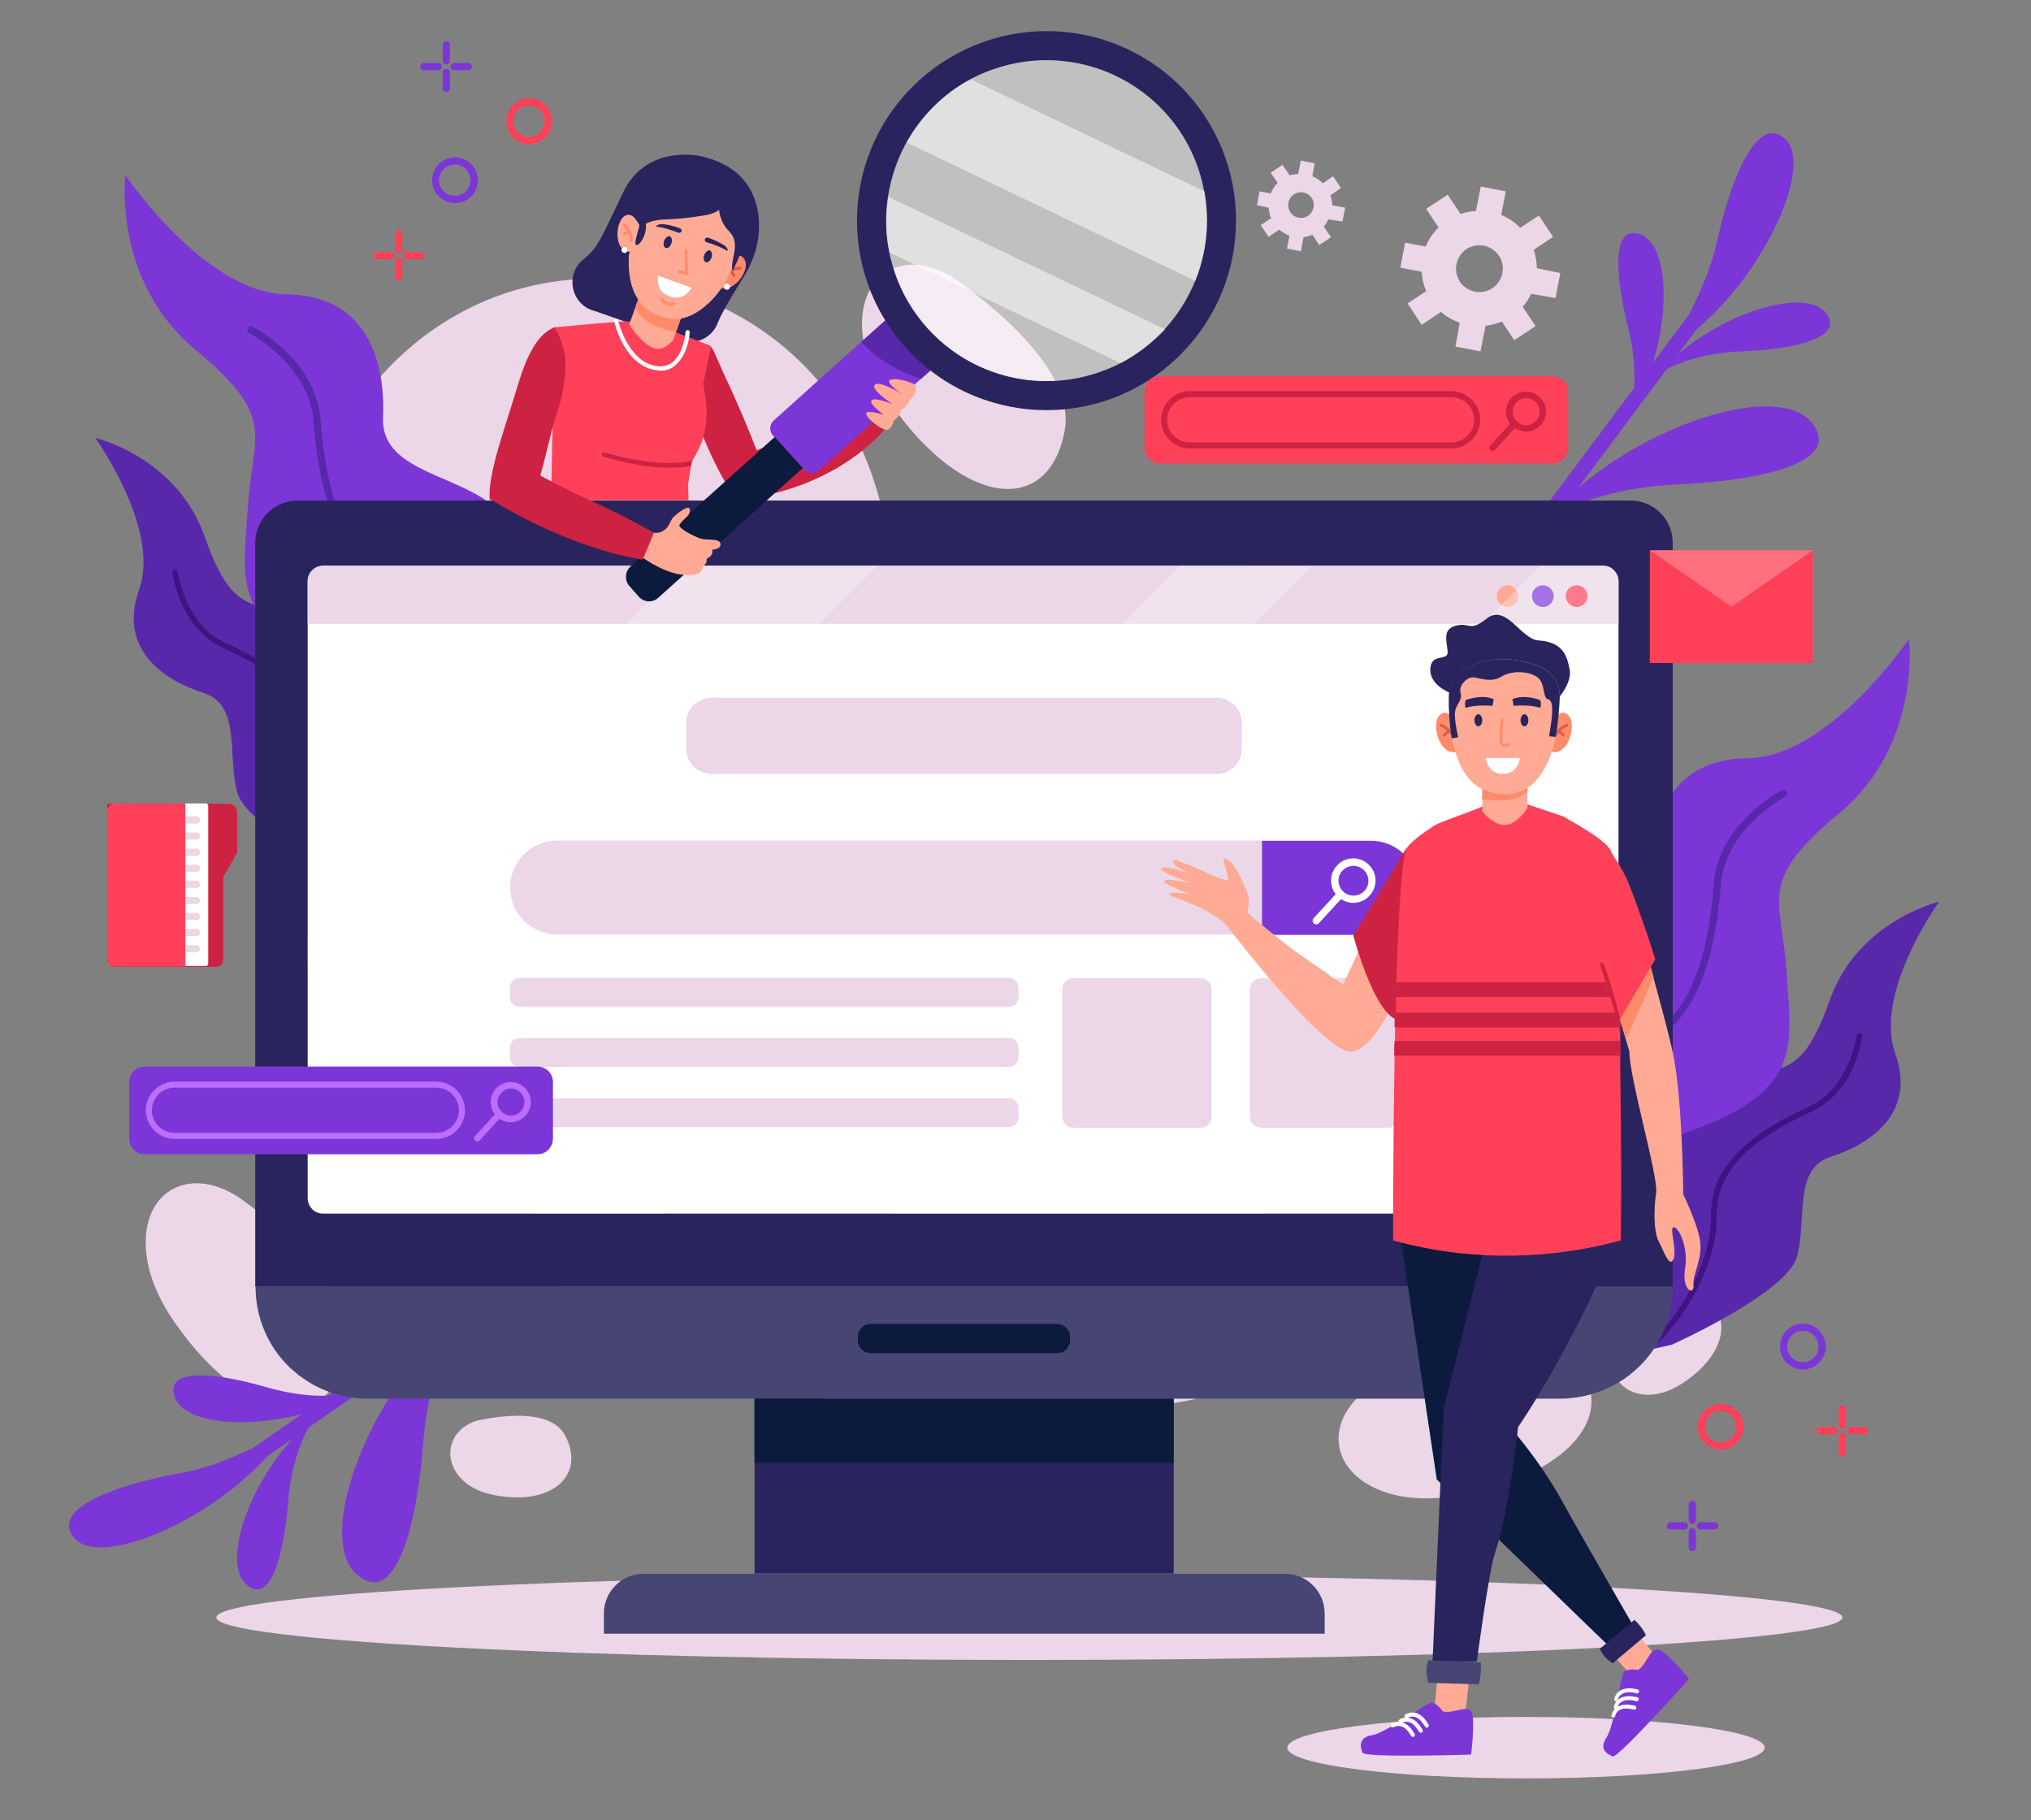 <?xml version="1.0" encoding="utf-8"?>
<!-- Generator: Adobe Illustrator 25.2.0, SVG Export Plug-In . SVG Version: 6.00 Build 0)  -->
<svg version="1.1" id="Layer_1" xmlns="http://www.w3.org/2000/svg" xmlns:xlink="http://www.w3.org/1999/xlink" x="0px" y="0px"
	 viewBox="0 0 674 604" style="enable-background:new 0 0 674 604;" xml:space="preserve">
<rect x="0" y="0" width="674" height="604" fill="#808080" stroke="none"/>
<style type="text/css">
	.st0{fill:#EBD7E7;}
	.st1{fill:#5828AA;}
	.st2{fill:#401383;}
	.st3{fill:#7C36D7;}
	.st4{fill:#FF4059;}
	.st5{fill:#29245D;}
	.st6{fill:#FFFFFF;}
	.st7{fill:#FFAA95;}
	.st8{opacity:0.3;fill:#FFFFFF;}
	.st9{fill:#474574;}
	.st10{fill:#0C1A3D;}
	.st11{fill:#CD2242;}
	.st12{fill:#FF8B6B;}
	.st13{fill:#D85C48;}
	.st14{opacity:0.5;fill:#FFFFFF;}
	.st15{fill:#FF707F;}
	.st16{fill:#BB6EFF;}
</style>
<path class="st0" d="M611.4,536.7c0,7.8-120.8,14.1-269.8,14.1c-149,0-269.8-6.3-269.8-14.1c0-7.8,120.8-14.1,269.8-14.1
	C490.6,522.6,611.4,528.9,611.4,536.7z"/>
<g>
	<path class="st0" d="M291.5,164.4c-20.1-73-110.9-96.6-162.9-42c-0.7,0.8-1.5,1.6-2.2,2.4c-74.5,81-39.3,280.7,116.2,331.3
		c155.6,50.6,317.4-41.8,326.5-124.4c9.1-82.6-62.7-108.6-174.1-85.5C332.2,259.3,304.1,209.9,291.5,164.4z"/>
	<path class="st0" d="M318.5,93.6c-17-12.5-34.2-3.7-32.3,16.9c0.6,6.8,3.4,14.8,9.6,23.7c23.9,34.2,52.2,37.1,57.5,8.8
		C356.7,125.5,335.4,106,318.5,93.6z"/>
	<path class="st0" d="M80.8,398.4c-17-12.5-34.2-3.7-32.3,16.9c0.6,6.8,3.4,14.8,9.6,23.7c23.9,34.2,52.2,37.1,57.5,8.8
		C119,430.4,97.6,410.8,80.8,398.4z"/>
	<path class="st0" d="M457.3,458.7c-18.3,10.4-17.3,29.7,2.3,36.4c6.5,2.2,14.8,2.9,25.6,0.9c41-7.9,55.1-32.6,31.5-49
		C502,436.9,475.5,448.4,457.3,458.7z"/>
	<path class="st0" d="M537.6,444.2c-5.9,8.3-1.3,18.2,8.8,18.6c3.4,0.1,7.2-0.8,11.6-3.6c16.5-10.6,17.5-25.7,3.4-30.5
		C552.8,425.7,543.5,436,537.6,444.2z"/>
	<path class="st0" d="M159.6,471.1c-10,2-13.5,12.3-6.5,19.6c2.3,2.4,5.8,4.4,10.9,5.4c19.3,3.7,30.4-6.6,23.6-19.7
		C183.3,468.2,169.5,469.2,159.6,471.1z"/>
	<g>
		<path class="st0" d="M516.2,98.9l1.6-8.3L510,89c0-2.1-0.4-4.1-1-6.1l6.4-4.3l-4.7-7.1l-6.2,4.1c-1.8-1.9-4-3.3-6.3-4.3l1.5-7.8
			l-8.3-1.6l-1.6,8.1c-1.7,0.1-3.4,0.4-5.1,1l-4.3-6.4l-7.1,4.7l4.1,6.2c-1.9,1.8-3.3,4-4.3,6.3l-6.8-1.3l-1.6,8.3l7.1,1.4
			c0.1,2.2,0.6,4.4,1.5,6.4l-6.2,4.1l4.7,7.1l6.4-4.3c1.8,1.6,4,2.8,6.2,3.6L483,115l8.3,1.6l1.7-8.5c1.8-0.2,3.6-0.7,5.4-1.4
			l4.1,6.2l7.1-4.7l-4.3-6.4c1.2-1.3,2.1-2.8,2.8-4.3L516.2,98.9z M495.3,95.6c-3.6,2.4-8.4,1.4-10.8-2.1c-2.4-3.6-1.4-8.4,2.1-10.8
			c3.6-2.4,8.4-1.4,10.8,2.1C499.8,88.3,498.8,93.2,495.3,95.6z"/>
		<path class="st0" d="M445.5,73.5l0.9-4.6l-4.3-0.8c0-1.1-0.2-2.2-0.6-3.3l3.5-2.4l-2.6-3.9l-3.4,2.3c-1-1-2.2-1.8-3.5-2.3l0.8-4.3
			l-4.6-0.9l-0.9,4.4c-0.9,0.1-1.9,0.2-2.8,0.5l-2.4-3.5l-3.9,2.6l2.3,3.4c-1,1-1.8,2.2-2.3,3.5l-3.7-0.7l-0.9,4.6l3.9,0.8
			c0.1,1.2,0.3,2.4,0.8,3.5l-3.4,2.3l2.6,3.9l3.5-2.4c1,0.9,2.2,1.5,3.4,2l-0.8,4.3l4.6,0.9l0.9-4.7c1-0.1,2-0.4,2.9-0.8l2.3,3.4
			l3.9-2.6l-2.4-3.5c0.6-0.7,1.1-1.5,1.5-2.4L445.5,73.5z M434.1,71.6c-1.9,1.3-4.6,0.8-5.9-1.2c-1.3-1.9-0.8-4.6,1.2-5.9
			c1.9-1.3,4.6-0.8,5.9,1.2C436.6,67.7,436,70.3,434.1,71.6z"/>
	</g>
</g>
<g>
	<g>
		<g>
			<path class="st1" d="M127,293.8c1.1,0.2,2.3,0.4,3.5,0.6l0,0c13.3,2.2,35.9,3.7,45.7-9.3c0,0-44.5-8.4-44.1-40.9
				c0.4-32.5-11.1-33.5-30-39.1c-18.9-5.6-24.8-0.7-34.2-27.1c-9.3-26.4-36.3-32.7-36.3-32.7s21.7,30.1,14.6,50.2
				c-7.2,20.1,8.4,30.3,21.3,34.4c12.9,4.1,7.7,21.5,11.4,33.5c3.7,12,41.4,28.9,41.4,28.9S122.9,292.9,127,293.8z"/>
		</g>
		<g>
			<path class="st2" d="M127,293.8c1.1,0.2,2.3,0.4,3.5,0.6c-5.3-4.5-9.4-9.4-12.3-13.6c-6.9-10.1-11.1-22-10.9-31.3
				c0.2-14.7-9.8-25.9-32.7-36.3C61.4,207.2,59,189.8,59,189.7c-0.1-0.5-0.5-0.9-1-0.8c-0.5,0.1-0.9,0.5-0.8,1
				c0.1,0.8,2.5,18.5,16.7,25c22.1,10.1,31.8,20.8,31.6,34.6c-0.2,9.7,4,21.8,11.2,32.3C119.3,285.6,122.7,289.8,127,293.8z"/>
		</g>
	</g>
	<g>
		<g>
			<path class="st3" d="M177.6,237.8c-0.2,1.4-0.5,2.9-0.8,4.5l0,0c-3.2,16.9-11.4,44.7-31.3,50.6c0,0,9.5-57-29.7-70.9
				c-39.2-13.8-35.2-28-33.6-53.1c1.6-25.1,10.1-30.1-17.4-52.9C37.3,93.2,41.6,58.1,41.6,58.1s26.5,39.3,53.7,39.6
				s32.6,23.4,31.8,40.7s22.4,18.7,35.2,28.4c12.8,9.7,16.4,62.3,16.4,62.3S178.5,232.5,177.6,237.8z"/>
		</g>
		<g>
			<path class="st1" d="M177.6,237.8c-0.2,1.4-0.5,2.9-0.8,4.5c-3-8.4-7.1-15.4-10.9-20.7c-9-12.7-21.5-23-32.7-26.9
				c-17.7-6.2-26.7-23.2-29.2-55.1c-1.4-18.5-21.1-29-21.3-29.1c-0.6-0.3-0.8-1-0.5-1.6c0.3-0.6,1-0.8,1.6-0.5
				c0.9,0.4,21.1,11.2,22.6,31.1c2.4,30.9,10.9,47.3,27.6,53.1c11.7,4.1,24.4,14.5,33.8,27.7C171.2,224.9,174.7,230.8,177.6,237.8z"
				/>
		</g>
	</g>
	<g>
		<g>
			<path class="st1" d="M548.1,447.7c-1.1,0.2-2.3,0.4-3.5,0.6l0,0c-13.3,2.2-35.9,3.7-45.7-9.3c0,0,44.5-8.4,44.1-40.9
				s11.1-33.5,30-39.1c18.9-5.6,24.8-0.7,34.2-27.1c9.3-26.4,36.3-32.7,36.3-32.7s-21.7,30.1-14.6,50.2c7.2,20.1-8.4,30.3-21.3,34.4
				c-12.9,4.1-7.7,21.5-11.4,33.5c-3.7,12-41.4,28.9-41.4,28.9S552.2,446.8,548.1,447.7z"/>
		</g>
		<g>
			<path class="st2" d="M548.1,447.7c-1.1,0.2-2.3,0.4-3.5,0.6c5.3-4.5,9.4-9.4,12.3-13.6c6.9-10.1,11.1-22,10.9-31.3
				c-0.2-14.7,9.8-25.9,32.7-36.3c13.3-6.1,15.6-23.4,15.7-23.5c0.1-0.5,0.5-0.9,1-0.8c0.5,0.1,0.9,0.5,0.8,1
				c-0.1,0.8-2.5,18.5-16.7,25c-22.1,10.1-31.8,20.8-31.6,34.6c0.2,9.7-4,21.8-11.2,32.3C555.9,439.4,552.5,443.6,548.1,447.7z"/>
		</g>
	</g>
	<g>
		<g>
			<path class="st3" d="M497.5,391.7c0.2,1.4,0.5,2.9,0.8,4.5l0,0c3.2,16.9,11.4,44.7,31.3,50.6c0,0-9.5-57,29.7-70.9
				c39.2-13.8,35.2-28,33.6-53.1c-1.6-25.1-10.1-30.1,17.4-52.9c27.5-22.8,23.2-57.9,23.2-57.9s-26.5,39.3-53.7,39.6
				c-27.2,0.3-32.6,23.4-31.8,40.7c0.7,17.3-22.4,18.7-35.2,28.4c-12.8,9.7-16.4,62.3-16.4,62.3S496.7,386.4,497.5,391.7z"/>
		</g>
		<g>
			<path class="st1" d="M497.5,391.7c0.2,1.4,0.5,2.9,0.8,4.5c3-8.4,7.1-15.4,10.9-20.7c9-12.7,21.5-23,32.7-26.9
				c17.7-6.2,26.7-23.2,29.2-55.1c1.4-18.5,21.1-29,21.3-29.1c0.6-0.3,0.8-1,0.5-1.6c-0.3-0.6-1-0.8-1.6-0.5
				c-0.9,0.4-21.1,11.2-22.6,31.1c-2.4,30.9-10.9,47.3-27.6,53.1c-11.7,4.1-24.4,14.5-33.8,27.7
				C503.9,378.8,500.4,384.7,497.5,391.7z"/>
		</g>
	</g>
	<path class="st3" d="M569.7,80.6c4.9-22.6,13.8-43.1,22.9-34.3c9.1,8.8-6.8,43.9-29.5,62.9l-6.2,8.3c16.4-14.1,42.2-22.1,49-13.7
		c6.7,8.4-11,12.1-27.8,12.8c-12.8,0.5-21,3.8-25,5.9l-29.3,39.3c26-22.3,66.8-34.8,77.5-21.5c10.6,13.3-17.5,19.2-44.1,20.4
		c-20.1,0.9-33.1,6-39.5,9.3l-5.8,7.8c-1.5-0.8-3-1.6-4.5-2.4l34.9-46.7c0.3-4.9,0.1-11.8-2.1-20.5c-4.1-16.3-5.6-34.3,4.4-30.3
		c8.6,3.5,9.6,24.1,4,42.4l12.1-16.2C563.4,98.4,567.5,90.3,569.7,80.6z"/>
	<path class="st3" d="M59.9,488.8c-22.8,4.1-43.6,12.3-35.1,21.7c8.5,9.5,44.1-5.2,63.9-27.3l8.5-5.9
		c-14.7,15.8-23.6,41.4-15.4,48.5c8.1,7,12.5-10.6,13.8-27.3c1-12.7,4.6-20.8,6.8-24.8l40.3-27.9c-23.2,25.2-37.2,65.6-24.2,76.7
		c12.9,11.1,19.9-16.8,21.9-43.3c1.6-20,7.2-32.9,10.7-39.1l8-5.6c-0.7-1.5-1.5-3.1-2.3-4.6l-47.9,33.2c-4.9,0.2-11.8-0.3-20.5-2.8
		c-16.1-4.7-34.1-6.8-30.4,3.3c3.2,8.8,23.7,10.5,42.2,5.6l-16.6,11.5C77.9,483.2,69.7,487.1,59.9,488.8z"/>
</g>
<g>
	<g>
		<g>
			<path class="st3" d="M143.4,59.8c0-4.2,3.4-7.6,7.6-7.6c4.2,0,7.6,3.4,7.6,7.6s-3.4,7.6-7.6,7.6C146.8,67.3,143.4,64,143.4,59.8z
				 M145.7,59.8c0,2.9,2.3,5.2,5.2,5.2c2.9,0,5.2-2.3,5.2-5.2c0-2.9-2.3-5.2-5.2-5.2C148.1,54.6,145.7,56.9,145.7,59.8z"/>
		</g>
		<g>
			<path class="st4" d="M168,40.2c0-4.2,3.4-7.6,7.6-7.6c4.2,0,7.6,3.4,7.6,7.6s-3.4,7.6-7.6,7.6C171.4,47.8,168,44.4,168,40.2z
				 M170.3,40.2c0,2.9,2.3,5.2,5.2,5.2s5.2-2.3,5.2-5.2c0-2.9-2.3-5.2-5.2-5.2S170.3,37.4,170.3,40.2z"/>
		</g>
		<g>
			<g>
				<g>
					<path class="st4" d="M132.3,84c0.7,0,1.2-0.5,1.2-1.2v-5.2c0-0.7-0.5-1.2-1.2-1.2c-0.7,0-1.2,0.5-1.2,1.2v5.2
						C131.1,83.5,131.7,84,132.3,84z"/>
				</g>
				<g>
					<path class="st4" d="M132.3,93.2c0.7,0,1.2-0.5,1.2-1.2v-5.2c0-0.7-0.5-1.2-1.2-1.2c-0.7,0-1.2,0.5-1.2,1.2V92
						C131.1,92.6,131.7,93.2,132.3,93.2z"/>
				</g>
			</g>
			<g>
				<g>
					<path class="st4" d="M125,86h4.7c0.7,0,1.2-0.5,1.2-1.2s-0.5-1.2-1.2-1.2H125c-0.7,0-1.2,0.5-1.2,1.2S124.3,86,125,86z"/>
				</g>
				<g>
					<path class="st4" d="M135,86h4.7c0.7,0,1.2-0.5,1.2-1.2s-0.5-1.2-1.2-1.2H135c-0.7,0-1.2,0.5-1.2,1.2S134.3,86,135,86z"/>
				</g>
			</g>
		</g>
		<g>
			<g>
				<g>
					<path class="st3" d="M148.1,21.3c0.7,0,1.2-0.5,1.2-1.2v-5.2c0-0.7-0.5-1.2-1.2-1.2c-0.7,0-1.2,0.5-1.2,1.2v5.2
						C146.9,20.8,147.4,21.3,148.1,21.3z"/>
				</g>
				<g>
					<path class="st3" d="M148.1,30.5c0.7,0,1.2-0.5,1.2-1.2v-5.2c0-0.7-0.5-1.2-1.2-1.2c-0.7,0-1.2,0.5-1.2,1.2v5.2
						C146.9,30,147.4,30.5,148.1,30.5z"/>
				</g>
			</g>
			<g>
				<g>
					<path class="st3" d="M140.7,23.3h4.7c0.7,0,1.2-0.5,1.2-1.2s-0.5-1.2-1.2-1.2h-4.7c-0.7,0-1.2,0.5-1.2,1.2
						S140.1,23.3,140.7,23.3z"/>
				</g>
				<g>
					<path class="st3" d="M150.7,23.3h4.7c0.7,0,1.2-0.5,1.2-1.2s-0.5-1.2-1.2-1.2h-4.7c-0.7,0-1.2,0.5-1.2,1.2
						S150.1,23.3,150.7,23.3z"/>
				</g>
			</g>
		</g>
	</g>
	<g>
		<g>
			<path class="st3" d="M590.7,446.8c0-4.2,3.4-7.6,7.6-7.6s7.6,3.4,7.6,7.6c0,4.2-3.4,7.6-7.6,7.6S590.7,451,590.7,446.8z
				 M593.1,446.8c0,2.9,2.3,5.2,5.2,5.2s5.2-2.3,5.2-5.2c0-2.9-2.3-5.2-5.2-5.2S593.1,443.9,593.1,446.8z"/>
		</g>
		<g>
			<path class="st4" d="M563.4,473.4c0-4.2,3.4-7.6,7.6-7.6c4.2,0,7.6,3.4,7.6,7.6c0,4.2-3.4,7.6-7.6,7.6
				C566.8,480.9,563.4,477.5,563.4,473.4z M565.8,473.4c0,2.9,2.3,5.2,5.2,5.2c2.9,0,5.2-2.3,5.2-5.2c0-2.9-2.3-5.2-5.2-5.2
				C568.1,468.2,565.8,470.5,565.8,473.4z"/>
		</g>
		<g>
			<g>
				<g>
					<path class="st3" d="M561.6,505.6c0.7,0,1.2-0.5,1.2-1.2v-5.2c0-0.7-0.5-1.2-1.2-1.2c-0.7,0-1.2,0.5-1.2,1.2v5.2
						C560.5,505,561,505.6,561.6,505.6z"/>
				</g>
				<g>
					<path class="st3" d="M561.6,514.7c0.7,0,1.2-0.5,1.2-1.2v-5.2c0-0.7-0.5-1.2-1.2-1.2c-0.7,0-1.2,0.5-1.2,1.2v5.2
						C560.5,514.2,561,514.7,561.6,514.7z"/>
				</g>
			</g>
			<g>
				<g>
					<path class="st3" d="M554.3,507.5h4.7c0.7,0,1.2-0.5,1.2-1.2s-0.5-1.2-1.2-1.2h-4.7c-0.7,0-1.2,0.5-1.2,1.2
						S553.6,507.5,554.3,507.5z"/>
				</g>
				<g>
					<path class="st3" d="M564.3,507.5h4.7c0.7,0,1.2-0.5,1.2-1.2s-0.5-1.2-1.2-1.2h-4.7c-0.7,0-1.2,0.5-1.2,1.2
						S563.6,507.5,564.3,507.5z"/>
				</g>
			</g>
		</g>
		<g>
			<g>
				<g>
					<g>
						<path class="st4" d="M611.4,474c0.7,0,1.2-0.5,1.2-1.2v-5.2c0-0.7-0.5-1.2-1.2-1.2c-0.7,0-1.2,0.5-1.2,1.2v5.2
							C610.2,473.4,610.7,474,611.4,474z"/>
					</g>
					<g>
						<path class="st4" d="M611.4,483.1c0.7,0,1.2-0.5,1.2-1.2v-5.2c0-0.7-0.5-1.2-1.2-1.2c-0.7,0-1.2,0.5-1.2,1.2v5.2
							C610.2,482.6,610.7,483.1,611.4,483.1z"/>
					</g>
				</g>
				<g>
					<g>
						<path class="st4" d="M604,475.9h4.7c0.7,0,1.2-0.5,1.2-1.2s-0.5-1.2-1.2-1.2H604c-0.7,0-1.2,0.5-1.2,1.2
							S603.4,475.9,604,475.9z"/>
					</g>
					<g>
						<path class="st4" d="M614,475.9h4.7c0.7,0,1.2-0.5,1.2-1.2s-0.5-1.2-1.2-1.2H614c-0.7,0-1.2,0.5-1.2,1.2
							S613.4,475.9,614,475.9z"/>
					</g>
				</g>
			</g>
		</g>
	</g>
</g>
<g>
	<g>
		<path class="st5" d="M555.1,180.1v246.9H84.7V180.1c0-7.7,6.3-14,14-14H541C548.8,166,555.1,172.3,555.1,180.1z"/>
		<path class="st6" d="M537.1,192.9v204.7c0,2.8-2.3,5.1-5.1,5.1H107.2c-1.1,0-2-0.3-2.9-0.9c-1.3-0.9-2.2-2.5-2.2-4.2V192.9
			c0-2.8,2.3-5.1,5.1-5.1H532c1.8,0,3.3,0.9,4.2,2.3C536.8,190.9,537.1,191.8,537.1,192.9z"/>
		<g>
			<path class="st0" d="M537.1,192.9V207h-435v-14.2c0-2.8,2.3-5.1,5.1-5.1H532c1.8,0,3.3,0.9,4.2,2.3
				C536.8,190.9,537.1,191.8,537.1,192.9z"/>
			<g>
				<path class="st7" d="M503.9,197.8c0,2-1.6,3.6-3.6,3.6c-2,0-3.6-1.6-3.6-3.6c0-2,1.6-3.6,3.6-3.6
					C502.3,194.2,503.9,195.8,503.9,197.8z"/>
				<path class="st3" d="M515.6,197.8c0,2-1.6,3.6-3.6,3.6c-2,0-3.6-1.6-3.6-3.6c0-2,1.6-3.6,3.6-3.6
					C514,194.2,515.6,195.8,515.6,197.8z"/>
				<path class="st4" d="M526.8,197.8c0,2-1.6,3.6-3.6,3.6c-2,0-3.6-1.6-3.6-3.6c0-2,1.6-3.6,3.6-3.6
					C525.2,194.2,526.8,195.8,526.8,197.8z"/>
			</g>
		</g>
		<polygon class="st8" points="291.1,187.8 102.4,376.6 102.1,310.3 227.3,187.8 		"/>
		<polygon class="st8" points="435.3,187.9 220.5,402.7 176.7,402.7 391.6,187.8 		"/>
		<path class="st8" d="M537.1,192.9v91.9L419.3,402.7h-123l214.9-214.9h21c1.8,0,3.3,0.9,4.2,2.3
			C536.8,190.9,537.1,191.8,537.1,192.9z"/>
		<path class="st9" d="M555.1,426.9c0,6.2-1.5,12.1-4.2,17.3c-1.8,3.3-4,6.4-6.7,9c-4,4-8.9,7.1-14.4,8.9c-3.7,1.3-7.8,2-11.9,2H122
			c-7.2,0-13.8-2-19.5-5.5c-1.4-0.9-2.8-1.8-4.1-2.9c-0.6-0.5-1.3-1.1-1.9-1.6c-0.3-0.3-0.6-0.6-0.9-0.9c-2.6-2.6-4.9-5.7-6.6-9
			c-2.7-5.2-4.2-11-4.2-17.3H555.1z"/>
		<path class="st6" d="M96.5,454.1c0.6,0.6,1.2,1.1,1.9,1.6C97.8,455.2,97.1,454.6,96.5,454.1z"/>
		<path class="st6" d="M529.9,462.2c-3.7,1.3-7.8,2-11.9,2H122c-7.2,0-13.8-2-19.5-5.5c5.7,3.5,12.4,5.5,19.5,5.5h396
			C522.1,464.1,526.1,463.4,529.9,462.2z"/>
		<path class="st10" d="M355.1,443.6v1.1c0,2.4-1.9,4.3-4.3,4.3H289c-2.4,0-4.3-1.9-4.3-4.3v-1.1c0-2.4,1.9-4.3,4.3-4.3h61.8
			C353.1,439.3,355.1,441.3,355.1,443.6z"/>
		<rect x="250.4" y="464.1" class="st5" width="139.1" height="58"/>
		<rect x="250.4" y="464.1" class="st10" width="139.1" height="21.3"/>
		<path class="st9" d="M439.5,542.1H200.4v-6.7c0-7.3,5.9-13.2,13.2-13.2h212.8c7.3,0,13.2,5.9,13.2,13.2V542.1z"/>
		<g>
			<path class="st0" d="M403.8,256.8H236.1c-4.6,0-8.4-3.8-8.4-8.4v-8.5c0-4.6,3.8-8.4,8.4-8.4h167.6c4.6,0,8.4,3.8,8.4,8.4v8.5
				C412.1,253.1,408.4,256.8,403.8,256.8z"/>
			<g>
				<g>
					<path class="st0" d="M470.6,294.5L470.6,294.5c0,8.6-7,15.6-15.6,15.6H184.9c-8.6,0-15.6-7-15.6-15.6l0,0
						c0-8.6,7-15.6,15.6-15.6H455C463.6,279,470.6,285.9,470.6,294.5z"/>
					<path class="st3" d="M455,279h-36.2v31.2H455c8.6,0,15.6-7,15.6-15.6l0,0C470.6,285.9,463.6,279,455,279z"/>
					<g>
						<g>
							<path class="st6" d="M444.1,297.6c-3-2.7-3.2-7.4-0.4-10.4c2.7-3,7.4-3.2,10.4-0.4c3,2.7,3.2,7.4,0.4,10.4
								C451.8,300.2,447.1,300.4,444.1,297.6z M452.5,288.6c-2-1.8-5.1-1.7-7,0.3s-1.7,5.1,0.3,7c2,1.8,5.1,1.7,7-0.3
								S454.5,290.4,452.5,288.6z"/>
						</g>
						<g>
							<path class="st6" d="M436,306.4c-0.5-0.5-0.5-1.2-0.1-1.7l8.1-8.8c0.5-0.5,1.2-0.5,1.7-0.1c0.5,0.5,0.5,1.2,0.1,1.7l-8.1,8.8
								C437.3,306.8,436.5,306.9,436,306.4z"/>
						</g>
					</g>
				</g>
			</g>
			<g>
				<path class="st0" d="M334.8,354H172.4c-1.7,0-3.2-1.4-3.2-3.2v-3.2c0-1.7,1.4-3.2,3.2-3.2h162.4c1.7,0,3.2,1.4,3.2,3.2v3.2
					C338,352.6,336.6,354,334.8,354z"/>
				<path class="st0" d="M334.8,334.1H172.4c-1.7,0-3.2-1.4-3.2-3.2v-3.2c0-1.7,1.4-3.2,3.2-3.2h162.4c1.7,0,3.2,1.4,3.2,3.2v3.2
					C338,332.7,336.6,334.1,334.8,334.1z"/>
				<path class="st0" d="M334.8,374H172.4c-1.7,0-3.2-1.4-3.2-3.2v-3.2c0-1.7,1.4-3.2,3.2-3.2h162.4c1.7,0,3.2,1.4,3.2,3.2v3.2
					C338,372.5,336.6,374,334.8,374z"/>
			</g>
			<g>
				<path class="st0" d="M398.4,374.2h-42.2c-2.1,0-3.7-1.7-3.7-3.7v-42.2c0-2.1,1.7-3.7,3.7-3.7h42.2c2.1,0,3.7,1.7,3.7,3.7v42.2
					C402.1,372.6,400.5,374.2,398.4,374.2z"/>
				<path class="st0" d="M460.7,374.2h-42.2c-2.1,0-3.7-1.7-3.7-3.7v-42.2c0-2.1,1.7-3.7,3.7-3.7h42.2c2.1,0,3.7,1.7,3.7,3.7v42.2
					C464.4,372.6,462.7,374.2,460.7,374.2z"/>
			</g>
		</g>
	</g>
</g>
<g>
	<path class="st5" d="M197.1,103.1c9.6,3.4,19.2,6.7,28.8,9.9c4.9,1.6,10.2-0.8,12.2-5.6c0,0,0,0,0-0.1c3.2-7.6,9.8-16.3,11.2-20.2
		l0-0.1c0.3-0.6,0.5-1.3,0.8-1.9c3.5-9.4,3.8-28.7-17.7-33.3c0,0-17.7-4.1-25.5,11.8c0,0-3.5,7.4-6.1,12.7c-2.9,6.1-5.1,8.1-7,9.6
		c-6.2,4.8-4.6,14.5,2.8,17.1C196.9,103,197,103.1,197.1,103.1z"/>
	<g>
		<g>
			<g>
				<g>
					<g>
						<path class="st11" d="M295.7,139.8c0,0-14.4,21.8-50.8,26.1c0,0,0,0,0,0c0,0,0,0,0,0c-5.8-6.4-12.2-21.5-16.4-34
							c-1.6-4.7-1.7-7.4-0.3-10.3c1.3-2.8,3.7-5.1,6.6-6.3c0.7-0.3,1.3-0.3,1.9,0.9c1.3,2.7,2.6,6,4.1,9.1
							c4.5,9.6,8.1,18.4,10.3,24.1c0,0,0,0,0,0c0.2-0.1,7.9-3.1,19.8-6c11.6-2.8,23.2-8.4,23.2-8.4L295.7,139.8z"/>
					</g>
				</g>
			</g>
		</g>
	</g>
	<g>
		<g>
			<path class="st4" d="M233.4,127.1c0.6,5,2.1,10,0,17.9c-0.7,2.5-1.7,4.5-3.7,8c-0.1,0.2-0.2,0.4-0.3,0.6c0,0.3-0.1,0.7-0.1,1
				c-1.3,8.8-0.9,4.1-0.8,11.4h-45.6l1.1-57.4l14.4-1.3h0l2.5-0.2l0.1,0l3.9-0.3c0.3,0,0.7-0.1,1-0.1c5.2-0.3,10.5,0.5,15.4,2.4
				l0.2,0.1l2.2,0.8l0.1,0.1l2.1,0.8l10.1,3.9C235.5,117,233.9,124.8,233.4,127.1z"/>
		</g>
		<g>
			<path class="st6" d="M219.2,123c-0.3,0-0.7,0-1-0.1c-10.8-1.1-14.3-15.7-14.4-16.3c-0.1-0.4,0.1-0.7,0.5-0.8
				c0.4-0.1,0.8,0.1,0.8,0.5c0,0.1,3.4,14.3,13.2,15.2c2,0.2,3.7-0.3,5.1-1.5c3.6-3.1,4.1-9.7,4.1-9.8c0-0.4,0.4-0.7,0.7-0.7
				c0.4,0,0.7,0.4,0.7,0.7c0,0.3-0.5,7.3-4.6,10.8C222.9,122.4,221.2,123,219.2,123z"/>
		</g>
		<g>
			<g>
				<path class="st11" d="M229.5,153.6c0,0.4-0.1,0.7-0.1,1c-2.5,0.5-10.4,1.6-23.7-1.6c-1.7-0.4-3.6-0.9-5.5-1.5
					c-0.4-0.1-0.6-0.5-0.5-0.9c0.1-0.4,0.5-0.6,0.9-0.5c19.3,5.7,29.1,2.8,29.2,2.8c0,0,0,0,0,0
					C229.7,153.2,229.6,153.4,229.5,153.6z"/>
			</g>
		</g>
	</g>
	<g>
		<g>
			<g>
				<path class="st12" d="M242.1,85.7c0,0,4.2-2.7,5.3,1.2c1.1,3.8-5.2,11.8-9.8,7.7L242.1,85.7z"/>
				<path class="st6" d="M240.3,94.8c-0.2,0.5,0.1,1.1,0.6,1.3c0.5,0.2,1.1-0.1,1.3-0.6c0.2-0.5-0.1-1.1-0.6-1.3
					C241.1,93.9,240.5,94.2,240.3,94.8z"/>
				<g>
					<g>
						<g>
							<path class="st13" d="M239.8,92.2c0.2,0.1,0.4,0,0.5-0.2c1.8-2.5,5.3-2.5,5.3-2.5c0.3,0,0.5-0.2,0.5-0.5
								c0-0.3-0.2-0.5-0.5-0.5c-0.2,0-4,0-6.1,2.9c-0.1,0.2-0.1,0.5,0.1,0.6C239.7,92.1,239.8,92.1,239.8,92.2z"/>
						</g>
					</g>
				</g>
				<g>
					<g>
						<g>
							<path class="st13" d="M243.4,91.9c0.1,0,0.2,0,0.3,0c0.3-0.1,0.4-0.3,0.3-0.5c0,0-0.3-1-1.2-1.9c-0.2-0.2-0.5-0.2-0.7,0
								c-0.2,0.2-0.2,0.5,0,0.6c0.7,0.7,0.9,1.4,1,1.4C243.1,91.7,243.3,91.8,243.4,91.9z"/>
						</g>
					</g>
				</g>
			</g>
			<path class="st7" d="M212.8,96.6l-4,11.1c0,0,3.7,5.8,7.6,7.6c3.9,1.8,7-2.5,7-2.5l3.7-10.3L212.8,96.6z"/>
			<path class="st12" d="M212.4,97.6l-1.6,4.4c1.6,4,6,6.7,13.5,8.2l2.4-6.7L212.4,97.6z"/>
			<path class="st7" d="M242.3,90.5c-0.5,1-1.1,2.1-1.6,3.1c-3.9,6.8-11.2,12.9-17.4,12.2c-13.5-1.6-15.1-13.2-14.6-21.2
				c0.1-0.9,0.8-1.7,1-2.7c0.4-2.4,0.4-5.3,1.1-7.9c0.5-1.8,1-3.6,1.5-5.1c1.4-4.5,5.3-7.6,9.9-7.7c6.5-0.2,15.9,1.1,22.4,8.8
				c2.4,2.9,3.1,6.9,1.9,10.5C245.5,83.3,244.1,86.9,242.3,90.5z"/>
			<g>
				<path class="st12" d="M225.2,90.7c-0.2-0.1-0.4-0.3-0.3-0.6c0.1-0.3,0.3-0.5,0.6-0.4l1.8,0.3l-0.1-6.9c0-0.3,0.2-0.5,0.5-0.5
					c0.3,0,0.5,0.2,0.5,0.5l0.1,8.2L225.2,90.7C225.2,90.7,225.2,90.7,225.2,90.7z"/>
			</g>
			<path class="st5" d="M241.9,76.7c4.1,4,0.5,9.2,1.1,12.7c0,0.2,0.1,0.3,0.3,0.2c1.8-3.7,3.2-7.3,4.2-10.2
				c1.2-3.7,0.4-7.8-2.1-10.8c-6.9-8-16.7-9.5-23.6-9.3c-4.8,0.1-8.9,3.3-10.3,7.8c-0.5,1.6-1,3.4-1.5,5.2c0.6,0.8,2.5,1.7,2.1,3
				c-1,3.5-1.7,5.9-0.9,6c1.3,0.1,3.6-3.8,3.1-7c0,0,1.8-1.4,6.9-1.5c6.6-0.2,13.4-1.5,13.4-1.5s2.7-0.5,4-1.7
				C238.7,69.7,238.8,73.6,241.9,76.7z"/>
			<path class="st5" d="M233.7,84.6c-0.4,1.1-0.1,2.1,0.5,2.4c0.7,0.2,1.5-0.4,1.9-1.5c0.4-1.1,0.1-2.1-0.5-2.4
				C234.9,82.9,234.1,83.6,233.7,84.6z"/>
			<path class="st5" d="M220.4,79.9c-0.4,1.1-0.1,2.1,0.5,2.4c0.7,0.2,1.5-0.4,1.9-1.5s0.1-2.1-0.5-2.4
				C221.7,78.2,220.8,78.8,220.4,79.9z"/>
			<path class="st5" d="M240,81.2c-0.9-0.5-2.8-1.6-4.9-2.3c-0.6-0.2-1.2,0.1-1.2,0.6l0,0c-0.1,0.4,0.2,0.8,0.7,0.9
				c1.5,0.4,5.3,1.8,6.8,2.9c0.1-0.2,0.1-0.6-0.1-0.9C241,81.9,240.6,81.5,240,81.2z"/>
			<path class="st5" d="M220.2,74.4c1.1,0.1,3.2,0.5,5.3,1.3c0.6,0.2,0.9,0.8,0.6,1.2l0,0c-0.2,0.3-0.6,0.4-1.1,0.3
				c-1.4-0.6-5.2-1.9-7.2-2c0-0.3,0.3-0.5,0.6-0.6C219,74.4,219.6,74.3,220.2,74.4z"/>
			<path class="st6" d="M229.5,95.5c-1,1.6-3.3,4.3-7.3,2.8c-4-1.4-4.1-4.7-3.8-6.8L229.5,95.5z"/>
			<g>
				<path class="st12" d="M221.2,101.2c1.2,0.4,2.4,0.2,2.5,0.1c0.3-0.1,0.4-0.3,0.4-0.6c-0.1-0.3-0.3-0.4-0.6-0.4l0,0
					c0,0-1,0.2-1.9-0.1c-1-0.3-1.6-1.2-1.6-1.2c-0.2-0.2-0.5-0.2-0.7-0.1c-0.2,0.2-0.2,0.5-0.1,0.7
					C219.2,99.8,220,100.8,221.2,101.2z"/>
			</g>
		</g>
		<g>
			<path class="st7" d="M212.1,74.9c0,0-1.9-5.3-5-3.1c-3.1,2.3-3.4,12.1,2.3,11.7L212.1,74.9z"/>
			<path class="st6" d="M206.3,82.6c-0.2,0.5,0.1,1.1,0.6,1.3c0.5,0.2,1.1-0.1,1.3-0.6c0.2-0.5-0.1-1.1-0.6-1.3
				C207.1,81.8,206.5,82.1,206.3,82.6z"/>
			<g>
				<path class="st12" d="M209.3,80.4c-0.2-0.1-0.3-0.2-0.3-0.4c0.2-3-2.2-5.1-2.2-5.1c-0.2-0.2-0.2-0.4,0-0.6
					c0.2-0.2,0.4-0.2,0.6-0.1c0.1,0.1,2.8,2.4,2.5,5.8c0,0.2-0.2,0.4-0.5,0.4C209.4,80.4,209.4,80.4,209.3,80.4z"/>
			</g>
			<g>
				<g>
					<g>
						<path class="st12" d="M207,78c-0.1,0-0.1-0.1-0.2-0.1c-0.1-0.2-0.1-0.5,0.1-0.6c0,0,0.8-0.6,2-0.7c0.2,0,0.5,0.2,0.5,0.4
							c0,0.2-0.2,0.5-0.4,0.5c-0.9,0.1-1.5,0.5-1.5,0.5C207.3,78.1,207.1,78.1,207,78z"/>
					</g>
				</g>
			</g>
		</g>
	</g>
	<g>
		<path class="st3" d="M266.8,155.9l-10.3-11.4c-1.3-1.4-1.2-3.7,0.3-5l28.9-26l12-10.7l14.9,16.6l-7.1,6.4l-33.8,30.4
			C270.3,157.4,268.1,157.3,266.8,155.9z"/>
		<path class="st1" d="M305.6,125.8c-6-2-13.6-5.7-19.8-12.3l12-10.7l14.9,16.6L305.6,125.8z"/>
		<path class="st10" d="M212,198l-3.1-3.5c-1.7-1.9-1.5-4.8,0.3-6.5l47.9-43l9.3,10.3l-47.9,43C216.6,200.1,213.7,199.9,212,198z"/>
		<g>
			<path class="st5" d="M393.9,30.9C370.5,5.2,330.8,3.3,305,26.7c-25.7,23.3-27.6,63.1-4.3,88.8c23.4,25.7,63.1,27.6,88.8,4.3
				C415.3,96.4,417.2,56.7,393.9,30.9z M307.9,109c-19.7-21.7-18.1-55.5,3.6-75.2c21.7-19.7,55.5-18.1,75.2,3.6
				c19.7,21.7,18.1,55.5-3.6,75.2C361.4,132.4,327.6,130.8,307.9,109z"/>
			<path class="st14" d="M365,123.4c-27.7,9.8-58.2-4.8-67.9-32.5c-0.8-2.4-1.5-4.8-2-7.2c-1.3-6.2-1.4-12.5-0.4-18.5
				c1-6.3,3.1-12.4,6.1-17.9c4.8-8.7,12.1-16.1,21.2-21c2.4-1.3,4.9-2.4,7.6-3.3c27.7-9.8,58.2,4.8,67.9,32.5c0.9,2.6,1.6,5.3,2.1,8
				c1.9,10.2,0.7,20.5-3,29.7c-2.4,5.9-5.8,11.3-10.1,16c-4.1,4.5-9.1,8.4-14.7,11.3C369.7,121.6,367.4,122.6,365,123.4z"/>
			<path class="st14" d="M396.7,93.2l-95.8-45.9c4.8-8.7,12.1-16.1,21.2-21l77.6,37.2C401.6,73.7,400.4,84,396.7,93.2z"/>
			<path class="st14" d="M371.9,120.5l-76.7-36.7c-1.3-6.2-1.4-12.5-0.4-18.5l91.9,44C382.4,113.7,377.5,117.6,371.9,120.5z"/>
		</g>
	</g>
	<path class="st7" d="M303.1,127.3c0,0-5-2.1-7.5-1.3c-2.4,0.8,3.9,4.8,3.9,4.8s-7.7-4.7-9.2-3.1c-1.5,1.6,5.9,6.4,5.9,6.4
		s-5.7-2.4-6.9-1.3c-1.3,1.1,4,4.8,4,4.8s-4.7-1.4-5.7-0.7c-1,0.8,3,4.4,5.6,5.5c2.6,1.1,3.3-2.7,3.3-2.7s2.7-2.1,2.4-3.6
		c0,0,2.7-1.6,3-3.4C301.8,132.7,305.7,129.7,303.1,127.3z"/>
	<g>
		<path class="st7" d="M215.4,176.7l2.1,0.1c1.9,0.1,3.4-0.9,4.4-2.5c0.4-0.7,1-2.1,1.4-2.5c1.1-1.3,4-3.3,5-3.3
			c1,0,0.7,1.9-0.1,2.7c-0.8,0.8-2,1.8-2.7,2.9c-0.7,1.1,4.8,3.9,7,4.6c2.2,0.7,6.3-0.2,6.6,1.7c0.3,1.9-2.8,2-2.8,2s0.8,1.8-1.8,3
			c0,0,0.3,1.7-1.3,2.5c0,0,0,2.1-1.9,2.6c-1.9,0.4-7.9,1.7-18.8-6L215.4,176.7z"/>
		<g>
			<g>
				<g>
					<g>
						<path class="st11" d="M213.3,185.7c0,0-22-2.7-50-19.7c0,0-0.8-0.3-0.8-0.3c0,0,0,0,0,0c-0.6-8.6,4.9-23.1,8.7-35.8
							c2.5-8.4,5.8-18.5,12.8-21.3c1.2,1.4,3.5,7.4,3.6,10.4c0.4,7.3-1.6,14.7-3,18.8c-2,5.9-3.3,13.3-5.1,19.2c0,0-0.2,0.8-0.2,0.8
							c0.2,0.1,7.6,4.2,17.8,8.8c11.1,5.1,19.9,10.2,19.9,10.2L213.3,185.7z"/>
					</g>
				</g>
			</g>
		</g>
	</g>
</g>
<g>
	<ellipse class="st0" cx="506.4" cy="579.9" rx="79.2" ry="10.2"/>
	<g>
		<g>
			<path class="st7" d="M466.8,281.3c0,0-14.2,30.7-21.1,45.4c0,0-5.7-3.9-13.1-9.1c-8.1-5.6-19.4-15.4-19.4-15.4l-4.4,7.1
				c0,0,27.5,35.9,38,39.4c10.5,3.5,23.3-33.9,23.3-33.9L466.8,281.3z"/>
			<path class="st11" d="M466.8,281.3l-17.7,29.1c0,0,6.3,23.9,13.8,27.7C462.9,338.1,472.7,300.9,466.8,281.3z"/>
			<path class="st7" d="M413.7,303.2c0,0,1.6-4.1,0.1-7.3c-1.4-3.2-3.5-9.1-6.7-10.8c-2.7-1.4,0.7,4.1,0.4,7.2c0,0-4.2-1.2-7.1-2.7
				c-2.6-1.3-7.7-3.3-10.1-4.2c-0.7-0.2-1.2,0.5-0.8,1.1c0.7,0.9,2.3,2.1,5.8,3.5c0,0-8.6-3.1-9.8-1.9c-1.1,1.2,9.7,4.9,9.7,4.9
				s-8.6-1.9-9-0.6c-0.3,0.8,8.4,4.2,8.4,4.2s-8.2-1.1-6.4,0.5c0.5,0.5,16.1,4.8,20.5,12.2C408.8,309.4,413.1,306.1,413.7,303.2z"/>
		</g>
		<g>
			<path class="st7" d="M487.7,555.7l-1.4,12.5c0,0-4.1,2.3-10.5,1.1l1.4-14.6L487.7,555.7z"/>
			<g>
				<path class="st3" d="M478.8,567.9c0,0-2-3-3.8-2.9c-1.7,0.1-15.2,10.1-19.8,10.8c-4.5,0.7-3.8,4.1-3,5.8c0.8,1.7,36,0.6,36,0.6
					s1.3-10.4,0.3-13.7C487.6,565.2,482.3,568.8,478.8,567.9z"/>
				<g>
					<g>
						<path class="st6" d="M471.3,574.9c0.2,0.1,0.3,0,0.5,0c0.3-0.2,0.4-0.5,0.3-0.9c-0.1-0.1-1.3-2.5-3.2-3.5
							c-2.4-1.3-4.4,0-4.5,0.1c-0.3,0.2-0.4,0.6-0.2,0.9c0.2,0.3,0.6,0.4,0.9,0.2c0.1,0,1.4-0.9,3.2,0c1.5,0.8,2.6,3,2.7,3
							C471,574.8,471.2,574.9,471.3,574.9z"/>
					</g>
					<g>
						<path class="st6" d="M473.3,573.2c0.2,0.1,0.3,0,0.5,0c0.3-0.2,0.4-0.5,0.3-0.9c-0.1-0.1-1.3-2.5-3.2-3.5
							c-2.4-1.3-4.4,0-4.5,0.1c-0.3,0.2-0.4,0.6-0.2,0.9c0.2,0.3,0.6,0.4,0.9,0.2c0.1,0,1.4-0.9,3.2,0c1.5,0.8,2.6,3,2.7,3
							C473,573.1,473.1,573.2,473.3,573.2z"/>
					</g>
					<g>
						<g>
							<path class="st6" d="M468.7,576.3c0.2,0.1,0.3,0,0.5,0c0.3-0.2,0.4-0.5,0.3-0.9c-0.1-0.1-1.3-2.5-3.2-3.5
								c-2.4-1.3-4.4,0-4.5,0.1c-0.3,0.2-0.4,0.6-0.2,0.9c0.2,0.3,0.6,0.4,0.9,0.2c0.1,0,1.4-0.9,3.2,0c1.5,0.8,2.6,3,2.7,3
								C468.4,576.1,468.6,576.2,468.7,576.3z"/>
						</g>
					</g>
				</g>
			</g>
		</g>
		<g>
			<path class="st7" d="M540.9,539.3l8.1,9.6c0,0-1.1,4.6-6.5,8.4l-9.7-11L540.9,539.3z"/>
			<g>
				<path class="st3" d="M543.6,554.1c0,0-3.6-0.6-4.7,0.7c-1.1,1.3-3.2,18-5.8,21.8c-2.6,3.8,0.3,5.5,2.1,6.2
					c1.8,0.6,25.3-25.7,25.3-25.7s-6.6-8.2-9.7-9.6C547.7,546,546.7,552.2,543.6,554.1z"/>
				<g>
					<g>
						<path class="st6" d="M543.5,564.4c0.1-0.1,0.3-0.2,0.3-0.4c0.1-0.3-0.1-0.7-0.4-0.8c-0.1,0-2.8-0.8-4.8-0.1
							c-2.6,0.8-3,3.2-3,3.3c-0.1,0.3,0.2,0.7,0.5,0.7c0.3,0.1,0.7-0.2,0.7-0.5c0-0.1,0.3-1.7,2.2-2.3c1.6-0.5,4,0.1,4,0.2
							C543.2,564.5,543.4,564.5,543.5,564.4z"/>
					</g>
					<g>
						<path class="st6" d="M543.6,561.8c0.1-0.1,0.3-0.2,0.3-0.4c0.1-0.3-0.1-0.7-0.4-0.8c-0.1,0-2.8-0.8-4.8-0.1
							c-2.6,0.8-3,3.2-3,3.3c-0.1,0.3,0.2,0.7,0.5,0.7c0.3,0.1,0.7-0.2,0.7-0.5c0-0.1,0.3-1.7,2.2-2.3c1.6-0.5,4,0.1,4,0.2
							C543.3,561.9,543.5,561.9,543.6,561.8z"/>
					</g>
					<g>
						<path class="st6" d="M542.7,567.2c0.1-0.1,0.3-0.2,0.3-0.4c0.1-0.3-0.1-0.7-0.4-0.8c-0.1,0-2.8-0.8-4.8-0.1
							c-2.6,0.8-3,3.2-3,3.3c-0.1,0.3,0.2,0.7,0.5,0.7c0.3,0.1,0.7-0.2,0.7-0.5c0-0.1,0.3-1.7,2.2-2.3c1.6-0.5,4,0.1,4,0.2
							C542.4,567.3,542.6,567.3,542.7,567.2z"/>
					</g>
				</g>
			</g>
		</g>
		<g>
			<path class="st10" d="M495.4,406.6l6.2,67.5c0,0,9.3,10.5,16.4,23.3c5.9,10.7,24.2,42.4,24.2,42.4l-8.3,6.4l-57.1-55.3l-12.7-85
				L495.4,406.6z"/>
			<path class="st5" d="M530.9,547.1c0.9,2.1,2.4,3.6,4.3,4.8l11-9.3c-0.9-2-2.2-3.6-3.8-5.1L530.9,547.1z"/>
		</g>
		<g>
			<path class="st5" d="M537.5,409.4c0,0-14.7,36-33.7,64.1c0,0-2.8,27.3-7.7,41.9c-2.1,6.4-6,35.9-6,35.9h-14.7l3.7-84l15.3-60.8
				L537.5,409.4z"/>
			<path class="st9" d="M474,550.9c-0.9,2.5-0.7,5,0,7.5l16.7,0.5c0.7-2.4,0.9-4.8,0.7-7.3L474,550.9z"/>
		</g>
		<g>
			<g>
				<g>
					<g>
						<path class="st4" d="M538,390.4v1.5c0,9.2-0.1,16.2-0.1,19.7c-8.8,2.4-17.7,3.9-26.5,4.6c-0.4,0-0.8,0.1-1.2,0.1
							c-0.2,0-0.4,0-0.6,0c-0.5,0-0.9,0.1-1.4,0.1c-0.5,0-1,0.1-1.6,0.1c-6,0.3-12,0.2-18-0.3c-1.2-0.1-2.4-0.2-3.6-0.3
							c-0.1,0-0.2,0-0.2,0c-0.3,0-0.6-0.1-0.9-0.1c-0.2,0-0.4,0-0.6-0.1c-7-0.8-14-2.2-21-4.1c0-1.6,0-3.9,0-6.9V403
							c0-4.2,0-9.5,0.1-15.4V386c0-4,0.1-8.2,0.1-12.6c0-0.5,0-1,0-1.5c0.1-4.5,0.1-9.3,0.2-14c0-2.5,0.1-5,0.1-7.5
							c0-0.4,0-0.9,0-1.3c0-1.2,0-2.4,0.1-3.6c0-1.5,0.1-3,0.1-4.5c0-0.3,0-0.6,0-0.9c0-0.7,0-1.3,0.1-1.9c0-0.7,0-1.4,0.1-2.1
							c0-1.8,0.1-3.5,0.1-5.2c0-1.6,0.1-3.3,0.1-4.9c0.7-23,1.8-42.2,3.5-44.7c1.4-2,4.5-4.3,8.1-6.7c0.4-0.3,0.9-0.6,1.4-0.9
							c1.6-1,14.3-5.3,15.9-6.3l13.5-0.9c0.1,0.1,13,4.4,13,4.4c0.5,0.3,1.1,0.6,1.7,1c4.8,2.7,9.5,5.6,12.2,8.1
							c0.4,0.4,0.8,0.7,1,1.1c0.3,0.3,0.5,0.5,0.6,0.8c0.2,0.2,0.3,0.6,0.5,1.2c1.4,5,2.2,22.3,2.7,42.8c0,1.6,0.1,3.2,0.1,4.9
							c0,1.7,0.1,3.5,0.1,5.2c0,0.5,0,1,0,1.6c0,1.1,0,2.2,0,3.3c0,0.7,0,1.4,0,2.1c0,0.8,0,1.6,0,2.4v0c0,0.6,0,1.1,0,1.7v0.8
							c0,0.8,0,1.6,0,2.3c0,0.6,0,1.2,0,1.8c0,1,0,2,0,3C537.9,367.9,538,380.3,538,390.4z"/>
					</g>
				</g>
			</g>
		</g>
		<g>
			<path class="st11" d="M537.5,330.8h-74.3c0-1.6,0.1-3.3,0.1-4.9h74.1C537.4,327.5,537.4,329.2,537.5,330.8z"/>
			<path class="st11" d="M537.6,340.9h-74.8c0-0.3,0-0.6,0-0.9c0-0.7,0-1.3,0.1-1.9c0-0.7,0-1.4,0.1-2.1h74.6c0,0.5,0,1,0,1.6
				C537.6,338.7,537.6,339.8,537.6,340.9z"/>
			<path class="st11" d="M537.8,350.3h-75.1c0-0.4,0-0.9,0-1.3c0-1.2,0-2.4,0.1-3.6h74.9v0c0,0.6,0,1.1,0,1.7v0.8
				C537.7,348.8,537.8,349.6,537.8,350.3z"/>
		</g>
		<g>
			<g>
				<path class="st7" d="M562,426.5c0.3,3.6-4,1.6-2.8-5.6c1.2-7.3-2.3-13.9-3.8-13.7c-1.5,0.2,1.3,8-0.1,10.7
					c-1.3,2.8-3.1-2.6-4.8-5.9c-1.8-3.4-1.7-10.9-0.9-16.2c0.8-5.3-8.8-37.6-8.9-47l-1.2-4l-4.3-14.5l-6.7-22.7
					c0,0,4-17.2,10.8-15.7c0,0,3.6,12,7.4,25.5c0.7,2.3,1.3,4.6,2,7c2.7,9.8,5.3,19.5,6.5,25.2c3.2,15.2,3.4,46.7,3.4,46.7
					s5.6,11.6,5.7,16.7C564.6,418.5,561.7,422.9,562,426.5z"/>
				<path class="st12" d="M548.8,324.4l-9.2,20.5l-4.3-14.5l11.5-13C547.5,319.7,548.2,322.1,548.8,324.4z"/>
			</g>
			<path class="st4" d="M549.3,318.3c-4,6.9-8.1,13.8-12.2,20.7c-1.3-4.5-2.7-8.8-4.1-12.8c0,0,0,0,0,0c-0.5-1.6-1-3.1-1.5-4.6
				c0,0,0-0.1,0-0.1c-0.2-0.5-0.3-1-0.5-1.5v0c-2-5.9-3.5-10.6-3.9-13.3c-1.2-7.4,2-21.8,6.5-24.6l0,0c0.1,0.3,0.5-0.5,0.7-0.1
				c0.8,1.8,4.3,6.3,6,10.7c0.2,0.6,0.4,1.1,0.7,1.7C543.4,300.8,546.5,309.1,549.3,318.3z"/>
		</g>
		<g>
			<g>
				<g>
					<path class="st11" d="M537.7,343.1c-1.3-5.5-3-11.6-4.7-16.9c0,0,0,0,0,0c-0.5-1.6-1-3.2-1.5-4.6c0,0,0-0.1,0-0.1
						c-0.2-0.4-0.3-0.9-0.5-1.3c0-0.1,0-0.1,0-0.2v0c0-0.3,0.2-0.5,0.4-0.6c0.3-0.1,0.7,0,0.8,0.4c1.7,4.6,3.7,11.3,5.4,17.9
						C537.6,339.4,537.6,341.3,537.7,343.1z"/>
				</g>
			</g>
		</g>
		<g>
			<path class="st5" d="M481.5,230c0,0-7.5-2.6-6.8-8.5c0.6-5,6.2-1.8,5.7-5.6c-0.5-3.9-1.6-7.4,3.2-8.4c4.2-0.9,4.2,2.2,9.7-2.2
				c6.5-5.2,11.4,6.8,17.2,7.2c8.5,0.5,9.6,5.6,10.4,9.7c0.8,4.1-3.3,8.9-3.3,8.9L481.5,230z"/>
			<g>
				<path class="st12" d="M482.8,238.6c0,0-3.2-4.2-5.5-0.7c-2.3,3.5,1,13.8,6.7,11.3L482.8,238.6z"/>
				<g>
					<path class="st13" d="M482.8,246c-0.2,0-0.4-0.1-0.5-0.4c-0.9-3.2-4.2-4.5-4.2-4.5c-0.3-0.1-0.4-0.4-0.3-0.6
						c0.1-0.3,0.4-0.4,0.6-0.3c0.2,0.1,3.8,1.5,4.8,5.1c0.1,0.3-0.1,0.5-0.3,0.6C482.8,246,482.8,246,482.8,246z"/>
				</g>
				<g>
					<path class="st13" d="M479.4,244.4c-0.1,0-0.2,0-0.3-0.1c-0.2-0.1-0.3-0.4-0.1-0.7c0,0,0.6-0.9,1.8-1.5c0.2-0.1,0.5,0,0.6,0.2
						c0.1,0.2,0,0.5-0.2,0.6c-0.9,0.4-1.4,1.1-1.4,1.1C479.7,244.3,479.6,244.4,479.4,244.4z"/>
				</g>
			</g>
			<g>
				<path class="st12" d="M515.4,238.6c0,0,3.2-4.2,5.5-0.7c2.3,3.5-1,13.8-6.7,11.3L515.4,238.6z"/>
				<g>
					<path class="st13" d="M515.4,246c0.2,0,0.4-0.1,0.5-0.4c0.9-3.2,4.2-4.5,4.2-4.5c0.3-0.1,0.4-0.4,0.3-0.6
						c-0.1-0.3-0.4-0.4-0.6-0.3c-0.2,0.1-3.8,1.5-4.8,5.1c-0.1,0.3,0.1,0.5,0.3,0.6C515.3,246,515.4,246,515.4,246z"/>
				</g>
				<g>
					<g>
						<g>
							<path class="st13" d="M518.7,244.4c0.1,0,0.2,0,0.3-0.1c0.2-0.1,0.3-0.4,0.1-0.7c0,0-0.6-0.9-1.8-1.5c-0.2-0.1-0.5,0-0.6,0.2
								c-0.1,0.2,0,0.5,0.2,0.6c0.9,0.4,1.4,1.1,1.4,1.1C518.4,244.3,518.6,244.4,518.7,244.4z"/>
						</g>
					</g>
				</g>
			</g>
			<path class="st7" d="M506.9,257.9v10.2c0,0-3.1,5.2-7.2,5.6c-4.1,0.4-7.8-4.5-7.8-4.5v-10.6L506.9,257.9z"/>
			<path class="st12" d="M506.9,257.9v4.5c-2.8,3.1-7.7,3.8-15,2.8v-6.6L506.9,257.9z"/>
			<path class="st7" d="M517.6,231.6c-0.2,4-0.6,9-1.3,12.9v0c0,0,0,0,0,0c0,0,0,0,0,0c-0.2,1-0.4,1.9-0.6,2.7
				c-0.1,0.5-0.3,1-0.5,1.5c-2.4,7.6-8,18.6-22.2,13.6c-5.9-2.1-9-8.3-10.6-14.9c-0.1-0.4-0.2-0.8-0.3-1.2c-0.1-0.3-0.1-0.5-0.1-0.7
				l-0.1-0.4c0-0.1,0-0.1,0-0.1c0,0,0,0,0,0c-0.9-5.1-1.1-10.3-1-14c0.1-3.8,2.1-7.2,5.4-9.1c8.9-5,18.3-3.2,24.5-0.8
				C515.1,222.8,517.9,227,517.6,231.6z"/>
			<path class="st5" d="M507.2,239c0,1.1-0.6,2-1.3,2c-0.7,0-1.3-0.9-1.3-2c0-1.1,0.6-2,1.3-2C506.6,237,507.2,237.9,507.2,239z"/>
			<path class="st5" d="M491.9,239c0,1.1-0.6,2-1.3,2c-0.7,0-1.3-0.9-1.3-2c0-1.1,0.6-2,1.3-2C491.3,237,491.9,237.9,491.9,239z"/>
			<path class="st5" d="M511.1,232.3c0,0-5.2-2.1-9.2-0.3l0.4,2.2c0,0,5.9-0.5,8.8,0.7C511.4,234.1,511.5,233.2,511.1,232.3z"/>
			<path class="st5" d="M486.4,232.3c0,0,5.2-2.1,9.3-0.3l-0.4,2.2c0,0-5.9-0.5-8.9,0.7C486.1,234.1,486.1,233.2,486.4,232.3z"/>
			<g>
				<g>
					<g>
						<path class="st12" d="M499.2,247.8c0.8,0,1.6-0.3,1.8-0.4c0.2-0.1,0.4-0.4,0.3-0.6c-0.1-0.2-0.4-0.4-0.6-0.3
							c-0.4,0.2-1.5,0.5-1.9,0.2c-0.1-0.1-0.2-0.2-0.2-0.5c-0.2-1.7,0.3-7.4,0.3-7.4c0-0.3-0.2-0.5-0.4-0.5c-0.3,0-0.5,0.2-0.5,0.4
							c0,0.2-0.5,5.8-0.3,7.6c0.1,0.7,0.4,1,0.7,1.2C498.4,247.8,498.8,247.8,499.2,247.8z"/>
					</g>
				</g>
			</g>
			<path class="st6" d="M493,251.5c0.4,1.9,1.6,5.3,5.7,5.3c4.1,0,5.3-3.1,5.7-5.3H493z"/>
			<path class="st5" d="M517.6,231.6c-0.2,4-0.6,8.9-1.3,12.9l-2.2-0.2c0,0,0.5-3.4,0.8-5.5c0.2-2.2,0.7-6.3-1.2-6.8
				c-1.9-0.5-0.8-5.2-3.4-7.2c-2.6-2-8.4-2.6-12.2-0.2c-3.8,2.3-8.1-0.2-9.9,0.2c-1.8,0.4-4.2,2.8-3.5,5.1c0.7,2.3-1.3,3.6-1.8,6
				c-0.5,2.3,1,8.7,1,8.7l-2.1,0.4c-0.9-5.1-1.1-10.3-1-14c0.1-3.8,2.1-7.2,5.4-9.1c8.9-5,18.3-3.2,24.5-0.8
				C515.1,222.8,517.9,227,517.6,231.6z"/>
		</g>
	</g>
</g>
<g>
	<g>
		<g>
			<rect x="547.5" y="182.6" class="st4" width="54.1" height="37.4"/>
			<polygon class="st15" points="547.5,182.6 574.6,201.3 601.6,182.6 			"/>
		</g>
	</g>
	<g>
		<g>
			<g>
				<path class="st4" d="M515.3,153.8H384.9c-2.8,0-5.1-2.3-5.1-5.1v-18.8c0-2.8,2.3-5.1,5.1-5.1h130.4c2.8,0,5.1,2.3,5.1,5.1v18.8
					C520.4,151.5,518.1,153.8,515.3,153.8z"/>
			</g>
			<g>
				<g>
					<g>
						<path class="st11" d="M501.9,141.5c-2.7-2.5-2.9-6.7-0.4-9.4c2.5-2.7,6.7-2.9,9.4-0.4c2.7,2.5,2.9,6.7,0.4,9.4
							C508.8,143.8,504.6,143.9,501.9,141.5z M509.5,133.3c-1.8-1.7-4.6-1.6-6.3,0.3c-1.7,1.8-1.6,4.6,0.3,6.3
							c1.8,1.7,4.6,1.6,6.3-0.3C511.4,137.8,511.3,135,509.5,133.3z"/>
					</g>
				</g>
				<g>
					<g>
						<path class="st11" d="M494.6,149.4c-0.4-0.4-0.5-1.1-0.1-1.5l7.3-8c0.4-0.4,1.1-0.5,1.5-0.1c0.4,0.4,0.5,1.1,0.1,1.5l-7.3,8
							C495.7,149.8,495,149.8,494.6,149.4z"/>
					</g>
				</g>
			</g>
		</g>
		<g>
			<path class="st11" d="M481.7,148.8h-86.9c-5.2,0-9.5-4.3-9.5-9.5c0-5.2,4.3-9.5,9.5-9.5h86.9c5.2,0,9.5,4.3,9.5,9.5
				C491.2,144.5,486.9,148.8,481.7,148.8z M394.8,131.8c-4.1,0-7.5,3.4-7.5,7.5c0,4.1,3.4,7.5,7.5,7.5h86.9c4.1,0,7.5-3.4,7.5-7.5
				c0-4.1-3.4-7.5-7.5-7.5H394.8z"/>
		</g>
	</g>
	<g>
		<g>
			<g>
				<path class="st3" d="M178.4,383H48c-2.8,0-5.1-2.3-5.1-5.1V359c0-2.8,2.3-5.1,5.1-5.1h130.4c2.8,0,5.1,2.3,5.1,5.1v18.8
					C183.5,380.7,181.2,383,178.4,383z"/>
			</g>
			<g>
				<g>
					<g>
						<path class="st16" d="M165,370.6c-2.7-2.5-2.9-6.7-0.4-9.4c2.5-2.7,6.7-2.9,9.4-0.4c2.7,2.5,2.9,6.7,0.4,9.4
							C171.9,372.9,167.7,373.1,165,370.6z M172.6,362.4c-1.8-1.7-4.6-1.6-6.3,0.3s-1.6,4.6,0.3,6.3c1.8,1.7,4.6,1.6,6.3-0.3
							C174.5,366.9,174.4,364.1,172.6,362.4z"/>
					</g>
				</g>
				<g>
					<g>
						<path class="st16" d="M157.7,378.5c-0.4-0.4-0.5-1.1-0.1-1.5l7.3-8c0.4-0.4,1.1-0.5,1.5-0.1c0.4,0.4,0.5,1.1,0.1,1.5l-7.3,8
							C158.8,378.9,158.1,378.9,157.7,378.5z"/>
					</g>
				</g>
			</g>
		</g>
		<g>
			<path class="st16" d="M144.8,377.9H57.9c-5.2,0-9.5-4.3-9.5-9.5c0-5.2,4.3-9.5,9.5-9.5h86.9c5.2,0,9.5,4.3,9.5,9.5
				C154.3,373.7,150,377.9,144.8,377.9z M57.9,360.9c-4.1,0-7.5,3.4-7.5,7.5c0,4.1,3.4,7.5,7.5,7.5h86.9c4.1,0,7.5-3.4,7.5-7.5
				c0-4.1-3.4-7.5-7.5-7.5H57.9z"/>
		</g>
	</g>
	<g>
		<path class="st11" d="M78.7,282.9v-13.4c0-1.5-1.2-2.8-2.8-2.8H35.6v51.5c0,1.4,1.2,2.6,2.6,2.6h33.6c1.2,0,2.3-1,2.3-2.3v-27.5
			L78.7,282.9z"/>
		<path class="st4" d="M38.2,320.7h23.3v-54.1H38.2c-1.4,0-2.6,1.2-2.6,2.6v48.9C35.6,319.5,36.8,320.7,38.2,320.7z"/>
		<g>
			<path class="st6" d="M68.4,266.6h-6.9v53.9h6.9c0.4,0,0.7-0.3,0.7-0.7v-52.5C69.1,267,68.8,266.6,68.4,266.6z"/>
			<g>
				<path class="st0" d="M65.2,316h-3.7v-2.4h3.7c0.7,0,1.2,0.5,1.2,1.2C66.4,315.4,65.8,316,65.2,316z"/>
				<path class="st0" d="M65.2,310.6h-3.7v-2.4h3.7c0.7,0,1.2,0.5,1.2,1.2S65.8,310.6,65.2,310.6z"/>
				<path class="st0" d="M65.2,305.3h-3.7v-2.4h3.7c0.7,0,1.2,0.5,1.2,1.2C66.4,304.8,65.8,305.3,65.2,305.3z"/>
				<path class="st0" d="M65.2,300h-3.7v-2.4h3.7c0.7,0,1.2,0.5,1.2,1.2C66.4,299.4,65.8,300,65.2,300z"/>
				<path class="st0" d="M65.2,294.6h-3.7v-2.4h3.7c0.7,0,1.2,0.5,1.2,1.2S65.8,294.6,65.2,294.6z"/>
				<path class="st0" d="M65.2,289.3h-3.7v-2.4h3.7c0.7,0,1.2,0.5,1.2,1.2C66.4,288.8,65.8,289.3,65.2,289.3z"/>
				<path class="st0" d="M65.2,284h-3.7v-2.4h3.7c0.7,0,1.2,0.5,1.2,1.2C66.4,283.4,65.8,284,65.2,284z"/>
				<path class="st0" d="M65.2,278.6h-3.7v-2.4h3.7c0.7,0,1.2,0.5,1.2,1.2C66.4,278.1,65.8,278.6,65.2,278.6z"/>
				<path class="st0" d="M65.2,273.3h-3.7v-2.4h3.7c0.7,0,1.2,0.5,1.2,1.2C66.4,272.8,65.8,273.3,65.2,273.3z"/>
			</g>
		</g>
	</g>
</g>
</svg>
